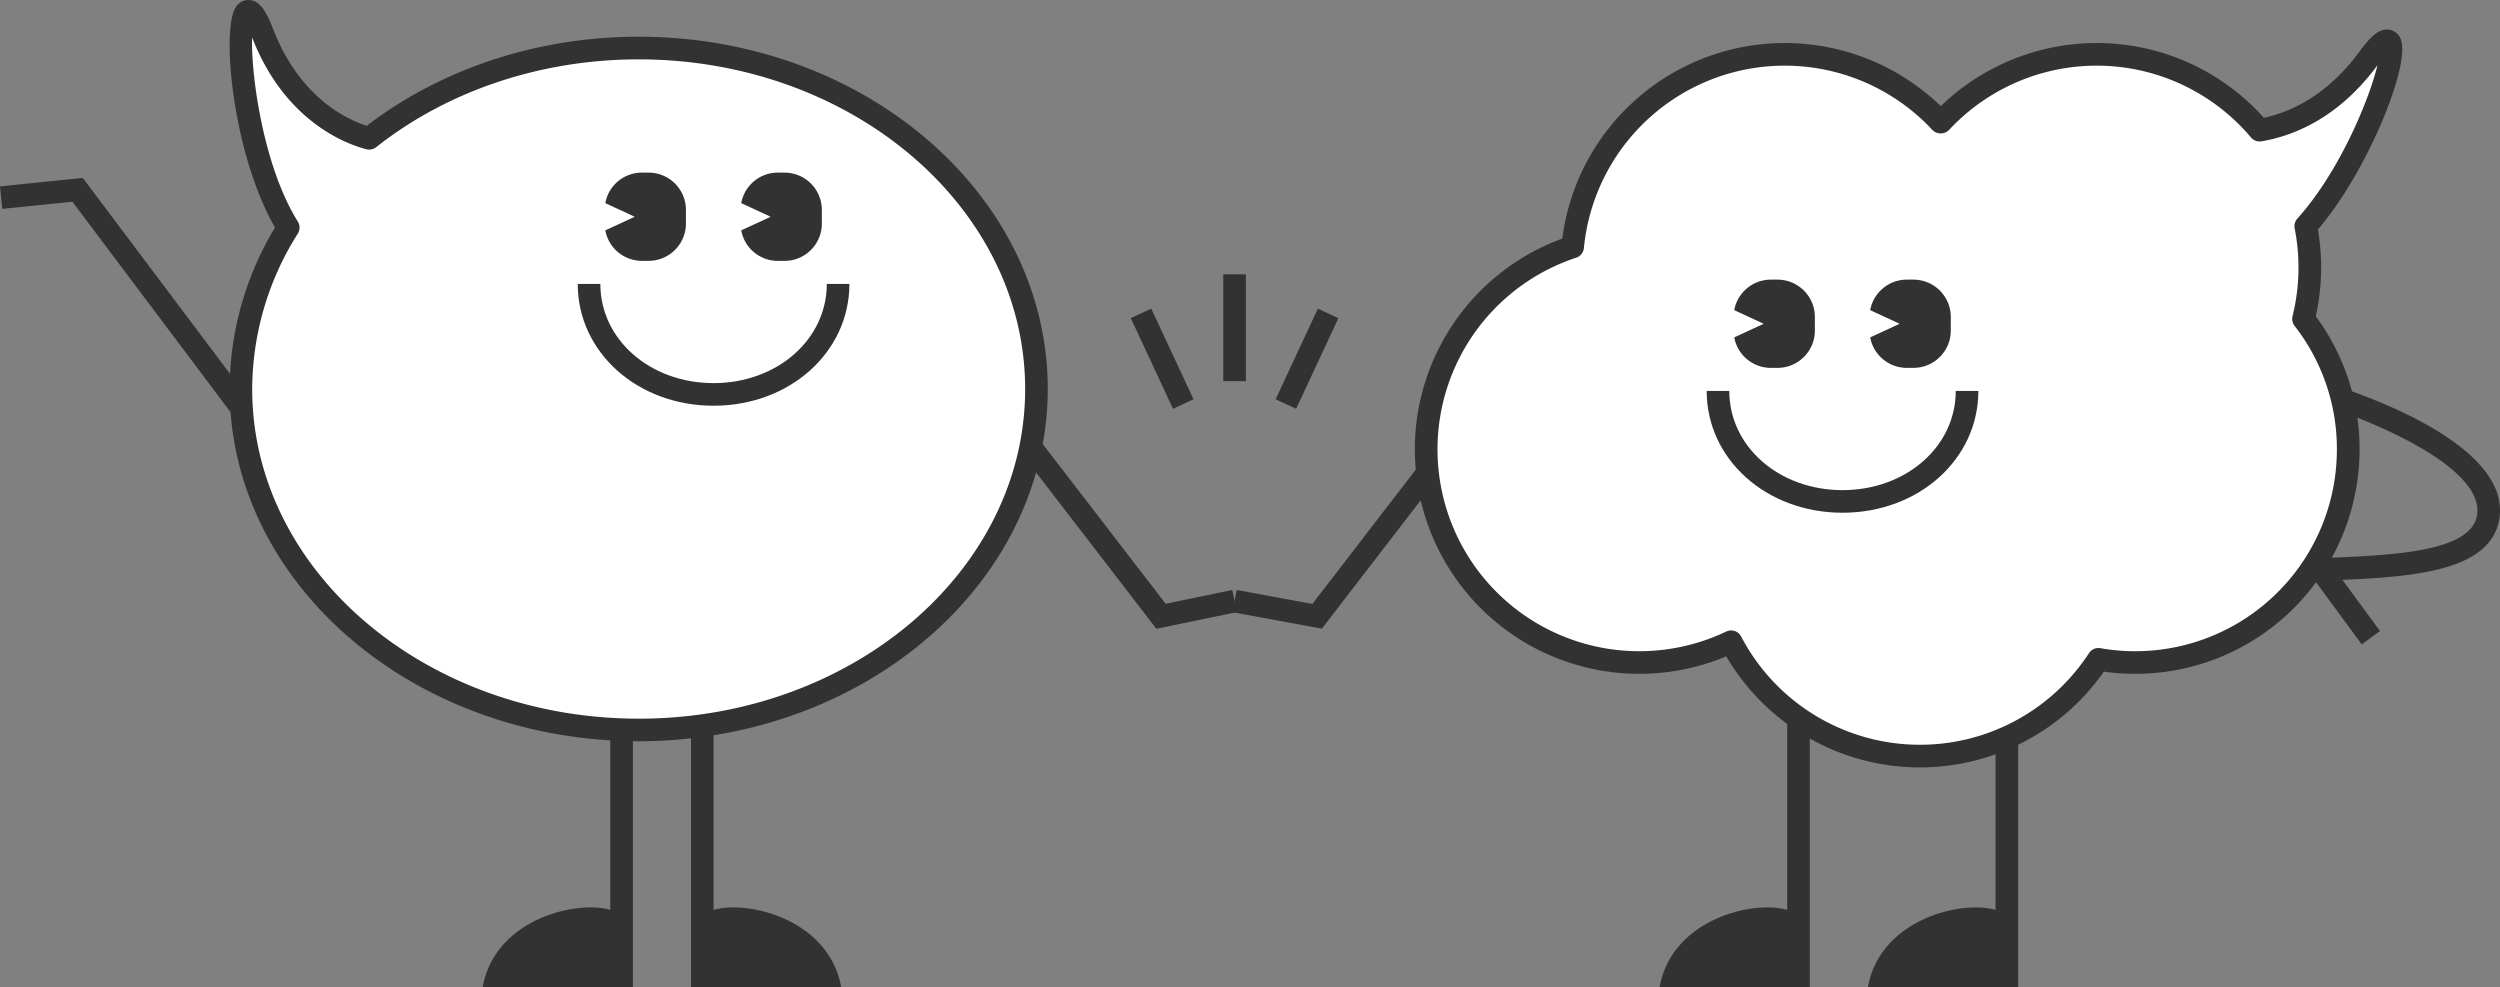 <svg id="グループ_978" data-name="グループ 978" xmlns="http://www.w3.org/2000/svg" xmlns:xlink="http://www.w3.org/1999/xlink" width="422.178" height="166.719" viewBox="0 0 422.178 166.719">
  <rect x="0" y="0" width="422.178" height="166.719" fill="#808080" stroke="none"/>
  <defs>
    <clipPath id="clip-path">
      <rect id="長方形_1662" data-name="長方形 1662" width="422.178" height="166.719" fill="none"/>
    </clipPath>
  </defs>
  <g id="グループ_977" data-name="グループ 977" clip-path="url(#clip-path)">
    <path id="パス_44721" data-name="パス 44721" d="M265.581,41.7a35.98,35.98,0,0,1,62.154-21.053,35.969,35.969,0,0,1,53.85,1.333c4.61-.776,12.029-3.443,18.436-12.2,8.551-11.685,1.419,15-10.646,28.408a36,36,0,0,1-.381,15.661,35.971,35.971,0,0,1-34.626,57.484,35.983,35.983,0,0,1-62.033-2.968A35.992,35.992,0,1,1,265.581,41.7" fill="#fff"/>
    <path id="パス_44722" data-name="パス 44722" d="M107.853,8.114c-17.561,0-33.541,5.781-45.509,15.238-2.86-.729-12.782-4.181-18.034-17.833-5.505-14.311-5.29,17.489,4.366,32.91a50.969,50.969,0,0,0-8,27.265c0,31.8,30.075,57.578,67.176,57.578s67.174-25.779,67.174-57.578-30.074-57.58-67.173-57.58" fill="#fff"/>
    <path id="パス_44723" data-name="パス 44723" d="M120.5,68.515c-12.862,0-22.938-9.038-22.938-20.568h3.819c0,9.393,8.4,16.75,19.12,16.75s19.12-7.357,19.12-16.75h3.819c0,11.533-10.076,20.568-22.938,20.568" fill="#323232"/>
    <path id="パス_44724" data-name="パス 44724" d="M132.526,29.148h-1.205a6.282,6.282,0,0,0-6.148,5.154l4.968,2.3-4.968,2.3a6.282,6.282,0,0,0,6.148,5.154h1.205a6.3,6.3,0,0,0,6.261-6.339V35.493a6.3,6.3,0,0,0-6.259-6.341h0" fill="#323232"/>
    <path id="パス_44725" data-name="パス 44725" d="M109.572,29.148h-1.205a6.282,6.282,0,0,0-6.148,5.154l4.968,2.3-4.968,2.3a6.282,6.282,0,0,0,6.148,5.146h1.205a6.3,6.3,0,0,0,6.261-6.339V35.493a6.3,6.3,0,0,0-6.255-6.345Z" fill="#323232"/>
    <rect id="長方形_1659" data-name="長方形 1659" width="3.818" height="16.89" transform="translate(190.958 53.727) rotate(-24.974)" fill="#323232"/>
    <rect id="長方形_1660" data-name="長方形 1660" width="16.881" height="3.816" transform="translate(215.421 67.424) rotate(-65.023)" fill="#323232"/>
    <rect id="長方形_1661" data-name="長方形 1661" width="3.819" height="18.045" transform="translate(206.576 46.322)" fill="#323232"/>
    <path id="パス_44726" data-name="パス 44726" d="M311.149,86.587c12.862,0,22.938-9.035,22.938-20.568h-3.819c0,9.392-8.4,16.75-19.12,16.75s-19.12-7.357-19.12-16.75h-3.819c0,11.533,10.076,20.568,22.938,20.568" fill="#323232"/>
    <path id="パス_44727" data-name="パス 44727" d="M323.171,47.222h-1.2a6.282,6.282,0,0,0-6.148,5.154l4.968,2.3-4.968,2.3a6.282,6.282,0,0,0,6.148,5.146h1.2a6.3,6.3,0,0,0,6.261-6.339V53.566a6.3,6.3,0,0,0-6.259-6.341h0" fill="#323232"/>
    <path id="パス_44728" data-name="パス 44728" d="M300.217,47.222h-1.205a6.282,6.282,0,0,0-6.148,5.154l4.968,2.3-4.968,2.3a6.282,6.282,0,0,0,6.148,5.146h1.205a6.3,6.3,0,0,0,6.261-6.339V53.566a6.3,6.3,0,0,0-6.259-6.341h0" fill="#323232"/>
    <path id="パス_44729" data-name="パス 44729" d="M397.177,66.09a37.5,37.5,0,0,0-6.111-12.672,37.941,37.941,0,0,0,.361-14.661c8.328-9.73,15.624-27.628,14.019-32.047a2.478,2.478,0,0,0-1.992-1.7c-1.5-.215-2.892.808-4.968,3.644-5.465,7.467-11.64,10.257-16.176,11.241q-.5-.557-1.016-1.092a37.872,37.872,0,0,0-53.553-.882,37.888,37.888,0,0,0-63.916,22.368,37.9,37.9,0,0,0-24.9,35.6c0,1.152.06,2.289.16,3.414l-17.461,22.683-12.794-2.359-.692,3.755,15.089,2.782,16.689-21.678h0a37.914,37.914,0,0,0,51.6,26.35,37.748,37.748,0,0,0,10.288,11.412h0v31.411c-5.738-1.7-19.509,1.569-21.551,13.064h25.373l0-42a37.915,37.915,0,0,0,31.361,2.656v26.282c-5.738-1.7-19.509,1.569-21.551,13.064h25.373l0-40.955a37.766,37.766,0,0,0,14.471-12.351,37.862,37.862,0,0,0,35.839-15.1l7.715,10.508,3.079-2.263-6.345-8.64c12-.539,24.922-1.491,26.471-10.161,1.925-10.775-16.321-18.621-24.86-21.672m-93.5,57.445.038.023-.038-.023m35.226,3.093.031-.013-.031.013m15.789-17.172a1.912,1.912,0,0,0-1.923.838,34.074,34.074,0,0,1-58.744-2.81,1.909,1.909,0,0,0-1.692-1.023v0a1.91,1.91,0,0,0-.824.187,34.082,34.082,0,1,1-25.334-63.133,1.907,1.907,0,0,0,1.3-1.632,34.07,34.07,0,0,1,58.855-19.934l.017.017a1.968,1.968,0,0,0,2.783-.017,34.057,34.057,0,0,1,50.992,1.263,1.91,1.91,0,0,0,1.777.652c5.277-.888,12.95-3.84,19.584-12.847-1.407,5.843-6.429,18-13.529,25.9a1.907,1.907,0,0,0-.454,1.645,34.146,34.146,0,0,1-.36,14.835,1.911,1.911,0,0,0,.344,1.631,33.734,33.734,0,0,1,7.145,20.864,34.057,34.057,0,0,1-39.936,33.568m37.9-13.3-.172.27.172-.27m25.69-9.067c-1.085,6.057-14.054,6.633-24.513,7.089a38.1,38.1,0,0,0,4.317-23.649c8.876,3.492,21.377,9.945,20.2,16.56" fill="#323232"/>
    <path id="パス_44730" data-name="パス 44730" d="M208.874,103.369l-.774-3.738-11.252,2.329-20.76-26.972a51.629,51.629,0,0,0,.849-9.3c0-32.8-30.991-59.489-69.084-59.489C90.864,6.2,74.6,11.538,61.938,21.245c-3.422-1.089-11.381-4.812-15.846-16.412C45.022,2.056,43.948.172,42.175.008a2.514,2.514,0,0,0-2.407,1.3c-2.447,3.976-.394,24.854,6.675,37.113a53.046,53.046,0,0,0-7.6,24.711L13.984,30.047,0,31.474l.387,3.8,11.84-1.208L38.933,69.6c2.241,29.623,29.762,53.386,64.127,55.426v28.631c-5.735-1.7-19.513,1.565-21.556,13.063H103.06v0h3.819V125.159c.326,0,.647.021.974.021a80.312,80.312,0,0,0,8.833-.5h0v42.041h25.369c-2.042-11.494-15.811-14.762-21.55-13.065V124.163c26.714-4.277,48.068-21.823,54.457-44.377l20.32,26.4ZM38.768,65.692Zm0,0c0,.782.034,1.557.069,2.331-.04-.773-.069-1.549-.069-2.331m69.087,55.669c-35.987,0-65.266-24.969-65.266-55.669a49.367,49.367,0,0,1,7.706-26.248,1.91,1.91,0,0,0,0-2.029c-5.729-9.14-7.912-24.44-7.729-31.111l0,0c5.578,14.392,16.184,18.1,19.306,18.9a1.913,1.913,0,0,0,1.656-.353c12.1-9.559,27.841-14.825,44.325-14.825,35.988,0,65.265,24.973,65.265,55.67s-29.278,55.669-65.265,55.669" fill="#323232"/>
  </g>
</svg>
